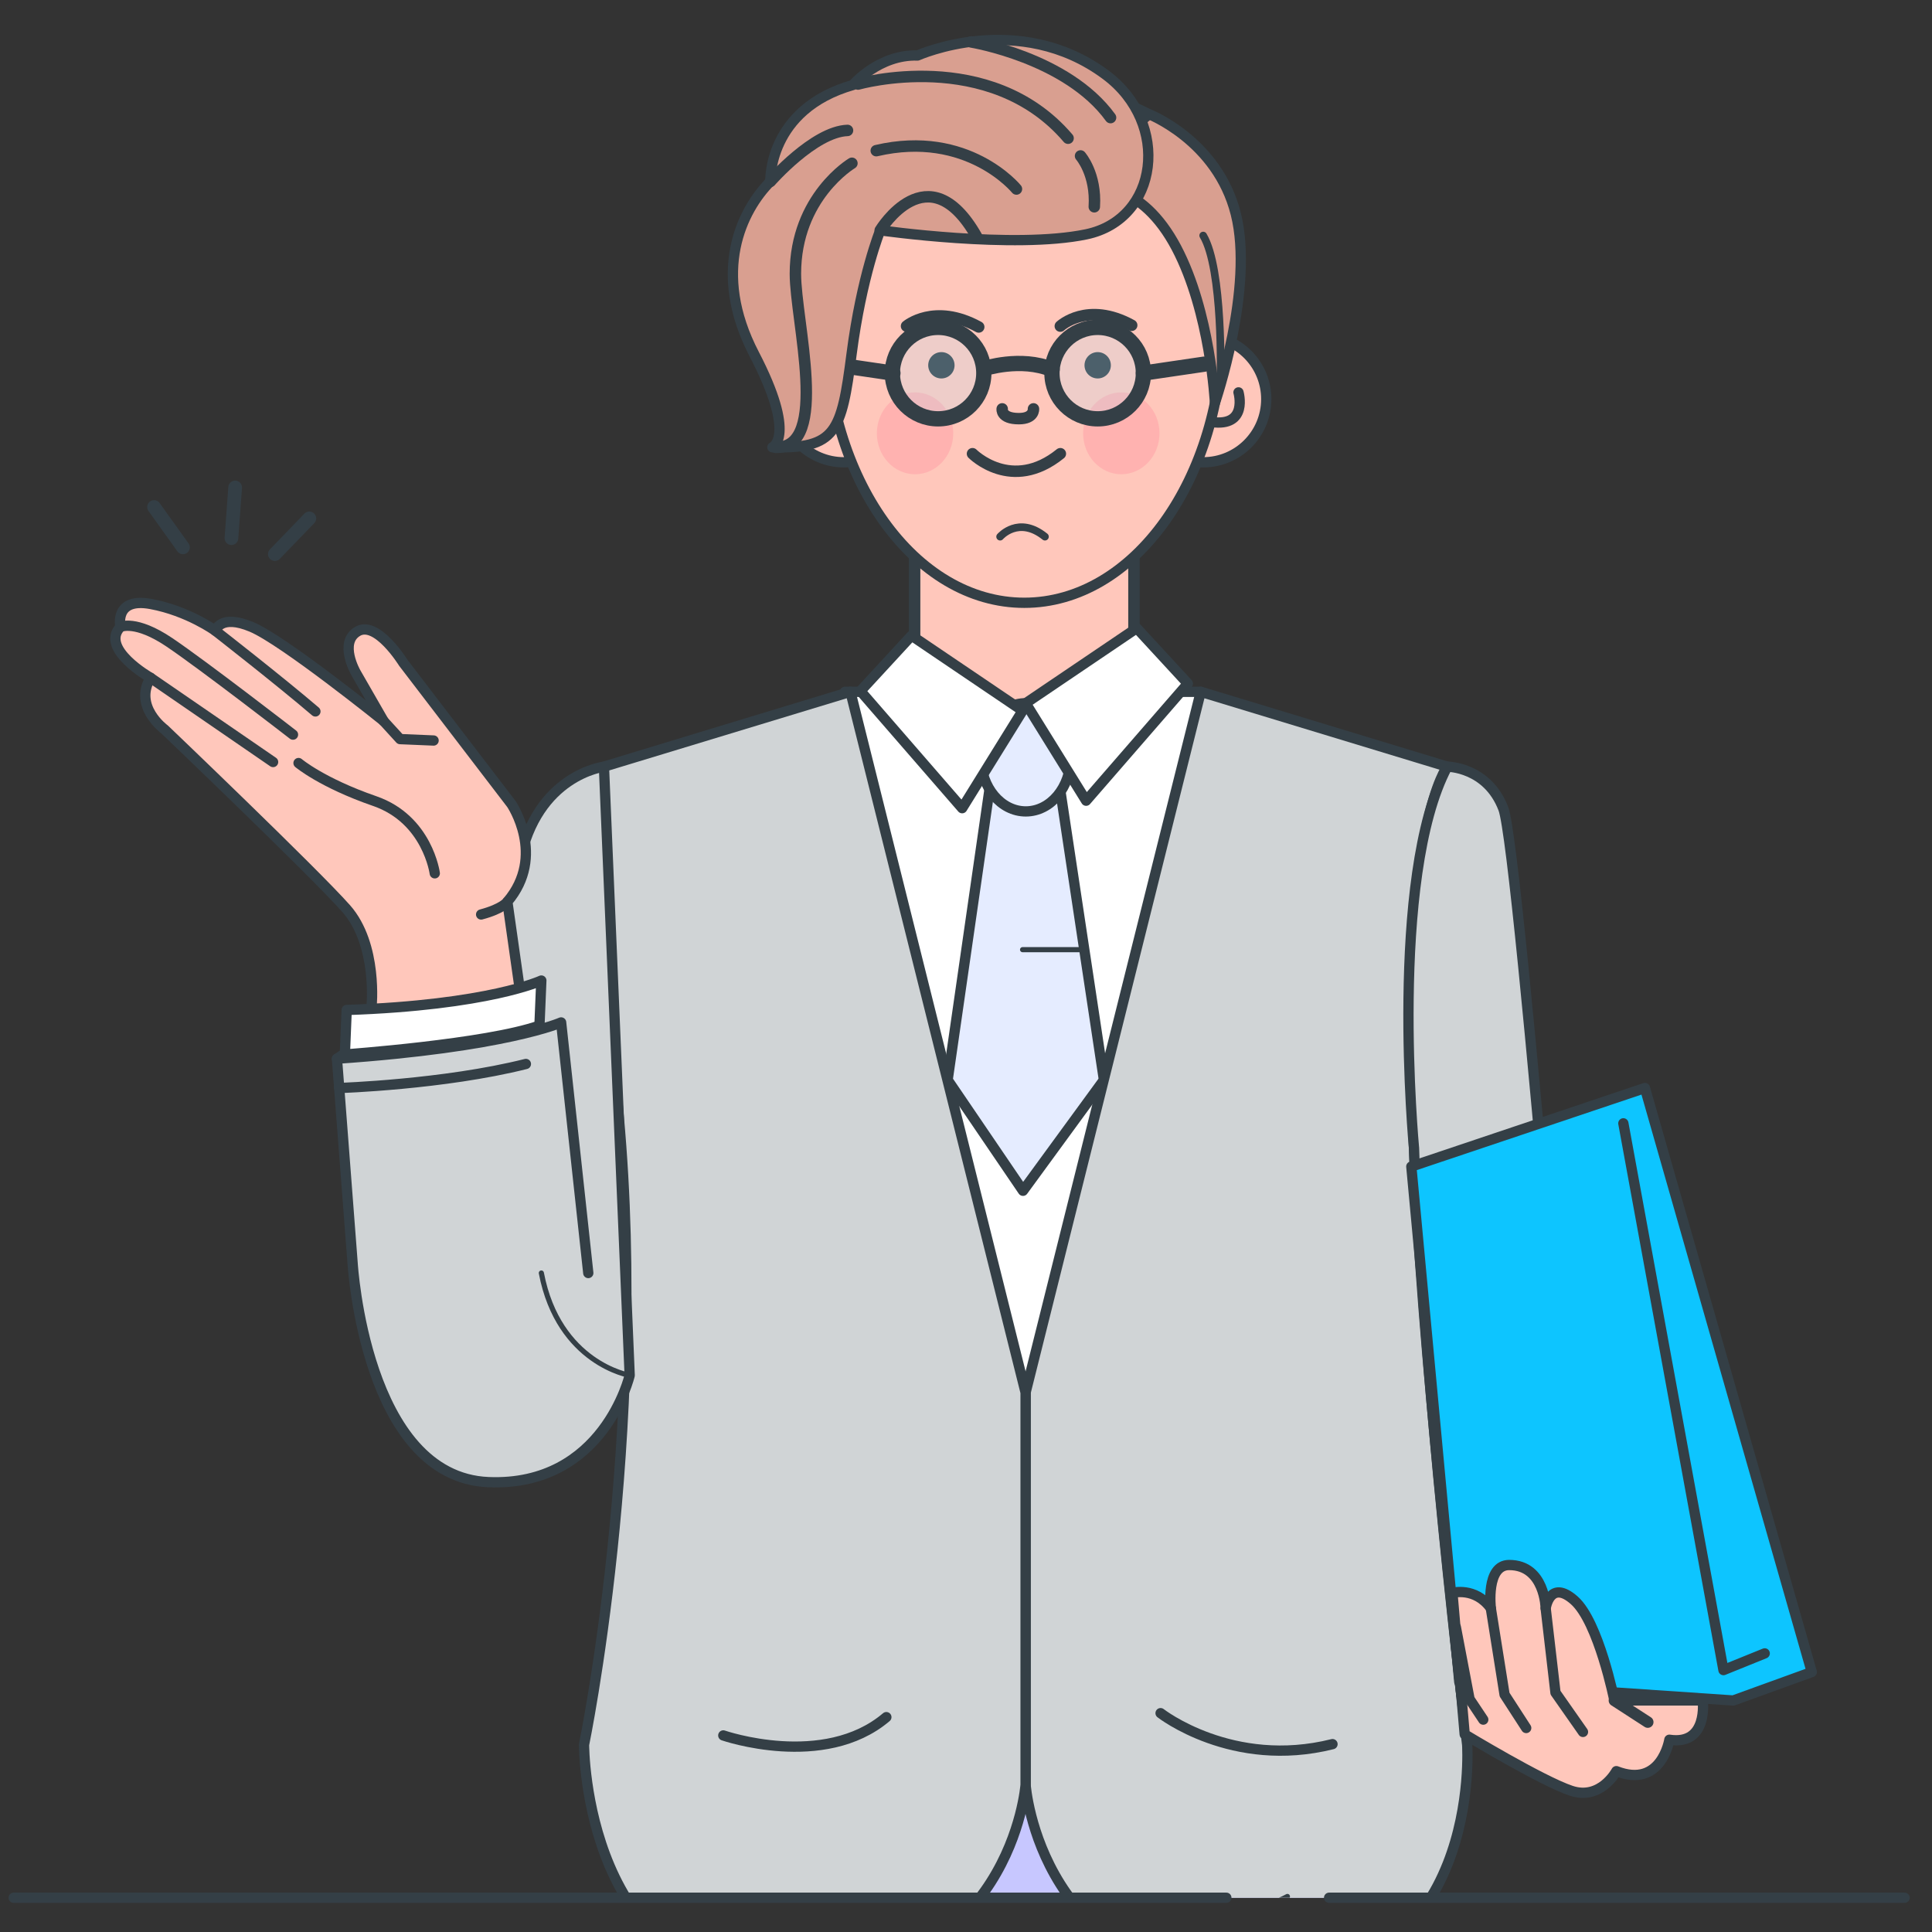 <svg xmlns="http://www.w3.org/2000/svg" width="282" height="282" viewBox="0 0 282 282" fill="none"><rect x="0" y="0" width="282" height="282" fill="#333333" stroke="none"/><g clip-path="url(#clip0_23_46451)"><path d="M94.004 258.361L97.321 500.165H135.348L149.726 299.31L164.098 500.165H202.125L205.448 258.361" fill="#C7C7FF"></path><path d="M94.004 258.361L97.321 500.165H135.348L149.726 299.31L164.098 500.165H202.125L205.448 258.361" stroke="#343F46" stroke-width="1.5" stroke-linecap="round" stroke-linejoin="round"></path><path d="M123.334 100.979H175.265L178.326 134.027L160.212 203.04H141.046L120.195 135.911L123.334 100.979Z" fill="white" stroke="#343F46" stroke-width="1.5" stroke-linecap="round" stroke-linejoin="round"></path><path d="M165.517 76.197H133.5V108.214H165.517V76.197Z" fill="#FFC7BB" stroke="#343F46" stroke-width="1.672" stroke-linecap="round" stroke-linejoin="round"></path><path d="M121.876 54.003C121.876 52.331 121.988 50.692 122.188 49.092C117.572 49.588 113.977 53.502 113.977 58.257C113.977 63.347 118.096 67.478 123.186 67.478C123.566 67.478 123.939 67.45 124.307 67.406C122.757 63.38 121.876 58.831 121.876 54.003Z" fill="#FFC7BB" stroke="#343F46" stroke-width="1.5" stroke-linecap="round" stroke-linejoin="round"></path><path d="M118.028 57.272C118.028 57.272 116.567 62.361 121.969 61.598" stroke="#343F46" stroke-width="1.115" stroke-linecap="round" stroke-linejoin="round"></path><path d="M176.927 54.003C176.927 52.331 176.815 50.692 176.615 49.092C181.231 49.588 184.827 53.502 184.827 58.257C184.827 63.347 180.707 67.478 175.617 67.478C175.238 67.478 174.864 67.45 174.496 67.406C176.046 63.38 176.927 58.831 176.927 54.003Z" fill="#FFC7BB" stroke="#343F46" stroke-width="1.5" stroke-linecap="round" stroke-linejoin="round"></path><path d="M180.774 57.272C180.774 57.272 182.234 62.361 176.832 61.598" stroke="#343F46" stroke-width="1.5" stroke-linecap="round" stroke-linejoin="round"></path><path d="M128.292 19.896C123.48 27.127 120.531 36.816 120.531 47.476C120.531 69.848 133.504 87.984 149.51 87.984C165.516 87.984 178.489 69.848 178.489 47.476C178.489 36.816 175.54 27.127 170.728 19.896H128.297H128.292Z" fill="#FFC7BB" stroke="#343F46" stroke-width="1.5" stroke-linecap="round" stroke-linejoin="round"></path><path d="M145.784 9.136C155.546 9.142 154.766 10.513 167.527 16.584C167.527 16.584 177.651 20.431 180.377 31.213C183.103 41.995 177.333 58.809 177.333 58.809C177.333 58.809 176.675 45.563 171.702 36.147C166.73 26.731 159.488 25.867 155.357 29.028C152.764 31.012 138.682 39.313 129.89 30.276C129.89 30.276 120.028 37.602 121.422 57.427C121.422 57.427 116.025 51.907 116.114 40.417C116.204 28.927 122.637 23.497 122.637 23.497L145.784 9.125V9.136Z" fill="#D99F90" stroke="#343F46" stroke-width="1.5" stroke-linecap="round" stroke-linejoin="round"></path><path d="M167.959 16.73C167.959 16.73 163.348 20.042 160.148 27.401" stroke="#343F46" stroke-width="1.115" stroke-linecap="round" stroke-linejoin="round"></path><path d="M178.152 55.058C178.152 55.058 178.542 39.287 175.621 34.381" stroke="#343F46" stroke-width="1.115" stroke-linecap="round" stroke-linejoin="round"></path><path d="M141.949 66.225C141.949 66.225 147.658 71.989 154.772 66.225" stroke="#343F46" stroke-width="1.672" stroke-linecap="round" stroke-linejoin="round"></path><path d="M132.32 47.598C132.32 47.598 136.373 44.169 142.857 47.726" stroke="#343F46" stroke-width="1.672" stroke-linecap="round" stroke-linejoin="round"></path><path d="M154.766 47.599C154.766 47.599 158.702 43.913 165.185 47.476" stroke="#343F46" stroke-width="1.672" stroke-linecap="round" stroke-linejoin="round"></path><path opacity="0.15" d="M133.563 69.224C136.642 69.224 139.138 66.549 139.138 63.248C139.138 59.947 136.642 57.272 133.563 57.272C130.484 57.272 127.988 59.947 127.988 63.248C127.988 66.549 130.484 69.224 133.563 69.224Z" fill="#FF3F73"></path><path opacity="0.15" d="M163.669 69.224C166.748 69.224 169.244 66.549 169.244 63.248C169.244 59.947 166.748 57.272 163.669 57.272C160.59 57.272 158.094 59.947 158.094 63.248C158.094 66.549 160.59 69.224 163.669 69.224Z" fill="#FF3F73"></path><path d="M137.408 55.241C138.47 55.241 139.331 54.38 139.331 53.318C139.331 52.256 138.47 51.395 137.408 51.395C136.345 51.395 135.484 52.256 135.484 53.318C135.484 54.38 136.345 55.241 137.408 55.241Z" fill="#343F46"></path><path d="M160.22 55.241C161.282 55.241 162.144 54.38 162.144 53.318C162.144 52.256 161.282 51.395 160.22 51.395C159.158 51.395 158.297 52.256 158.297 53.318C158.297 54.38 159.158 55.241 160.22 55.241Z" fill="#343F46"></path><path d="M146.283 59.68C146.283 59.68 146.048 61.107 148.719 61.107C150.993 61.107 150.848 59.68 150.848 59.68" stroke="#343F46" stroke-width="1.672" stroke-linecap="round" stroke-linejoin="round"></path><path opacity="0.2" d="M160.673 61.134C164.359 61.134 167.346 58.146 167.346 54.46C167.346 50.775 164.359 47.787 160.673 47.787C156.988 47.787 154 50.775 154 54.46C154 58.146 156.988 61.134 160.673 61.134Z" fill="#ACE7FE"></path><path opacity="0.2" d="M136.927 61.134C140.613 61.134 143.6 58.146 143.6 54.46C143.6 50.775 140.613 47.787 136.927 47.787C133.242 47.787 130.254 50.775 130.254 54.46C130.254 58.146 133.242 61.134 136.927 61.134Z" fill="#ACE7FE"></path><path d="M136.927 61.134C140.613 61.134 143.6 58.146 143.6 54.46C143.6 50.775 140.613 47.787 136.927 47.787C133.242 47.787 130.254 50.775 130.254 54.46C130.254 58.146 133.242 61.134 136.927 61.134Z" stroke="#343F46" stroke-width="2.23" stroke-linecap="round" stroke-linejoin="round"></path><path d="M160.22 61.134C163.906 61.134 166.893 58.146 166.893 54.46C166.893 50.775 163.906 47.787 160.22 47.787C156.535 47.787 153.547 50.775 153.547 54.46C153.547 58.146 156.535 61.134 160.22 61.134Z" stroke="#343F46" stroke-width="2.23" stroke-linecap="round" stroke-linejoin="round"></path><path d="M175.755 53.156L166.891 54.461" stroke="#343F46" stroke-width="2.23" stroke-linecap="round" stroke-linejoin="round"></path><path d="M121.469 53.156L130.333 54.461" stroke="#343F46" stroke-width="2.23" stroke-linecap="round" stroke-linejoin="round"></path><path d="M209.13 242.547C209.13 242.547 201.5 240 210 249.64C217.565 256.732 227.519 260.627 231.296 259.649C235.073 258.671 231.114 251.193 231.114 251.193L209.13 242.547Z" fill="#FFC7BB" stroke="#343F46" stroke-width="1.5" stroke-linecap="round" stroke-linejoin="round"></path><path d="M212 244.5L214.5 245L216.5 253.5L214 252.5L211.5 250L212 244.5Z" fill="#FFC7BB"></path><path d="M143.629 53.808C143.629 53.808 148.964 52.03 153.569 53.937" stroke="#343F46" stroke-width="2.23" stroke-linecap="round" stroke-linejoin="round"></path><path d="M145.98 78.334C145.98 78.334 148.656 75.218 152.525 78.334" stroke="#343F46" stroke-width="1.115" stroke-linecap="round" stroke-linejoin="round"></path><path d="M128.482 33.616C128.482 33.616 125.762 40.306 124.295 51.701C122.829 63.102 121.998 65.505 112.738 65.288C112.738 65.288 116.368 63.782 110.09 51.701C103.813 39.62 108.295 30.689 112.448 26.486C112.448 26.486 112.03 15.982 124.496 12.403C124.496 12.403 128.259 7.927 133.934 8.1C133.934 8.1 148.697 1.454 161.413 10.926C170.919 18.006 169.129 31.994 158.559 34.202C147.989 36.409 128.482 33.616 128.482 33.616Z" fill="#D99F90" stroke="#343F46" stroke-width="1.5" stroke-linecap="round" stroke-linejoin="round"></path><path d="M128.48 33.616C128.48 33.616 135.466 22.037 142.541 34.502" stroke="#343F46" stroke-width="1.672" stroke-linecap="round" stroke-linejoin="round"></path><path d="M124.349 23.832C124.349 23.832 116.098 28.727 116.098 39.966C116.098 46.851 121.16 65.516 113.238 65.293" stroke="#343F46" stroke-width="1.672" stroke-linecap="round" stroke-linejoin="round"></path><path d="M148.363 27.589C148.363 27.589 141.271 18.864 127.902 21.991" stroke="#343F46" stroke-width="1.672" stroke-linecap="round" stroke-linejoin="round"></path><path d="M112.449 26.485C112.449 26.485 118.816 19.204 123.705 19.037" stroke="#343F46" stroke-width="1.672" stroke-linecap="round" stroke-linejoin="round"></path><path d="M125.242 12.269C125.242 12.269 144.47 6.772 155.899 20.174" stroke="#343F46" stroke-width="1.672" stroke-linecap="round" stroke-linejoin="round"></path><path d="M141.762 6.121C141.762 6.121 155.749 8.396 162.099 17.165" stroke="#343F46" stroke-width="1.672" stroke-linecap="round" stroke-linejoin="round"></path><path d="M157.719 22.762C157.719 22.762 160.044 25.393 159.726 30.182" stroke="#343F46" stroke-width="1.672" stroke-linecap="round" stroke-linejoin="round"></path><path d="M161.133 157.636L149.32 173.809L138.32 157.636L145.105 110.539H154.036L161.133 157.636Z" fill="#E5ECFF" stroke="#343F46" stroke-width="1.5" stroke-linecap="round" stroke-linejoin="round"></path><path d="M149.726 118.435C153.35 118.435 156.288 114.9 156.288 110.541C156.288 106.181 153.35 102.646 149.726 102.646C146.102 102.646 143.164 106.181 143.164 110.541C143.164 114.9 146.102 118.435 149.726 118.435Z" fill="#E5ECFF" stroke="#343F46" stroke-width="1.5" stroke-linecap="round" stroke-linejoin="round"></path><path d="M149.26 103.738L140.44 117.965L125.594 100.867L133.053 92.777L149.26 103.738Z" fill="white" stroke="#343F46" stroke-width="1.5" stroke-linecap="round" stroke-linejoin="round"></path><path d="M149.715 102.646L158.534 116.873L173.381 99.775L165.921 91.686L149.715 102.646Z" fill="white" stroke="#343F46" stroke-width="1.5" stroke-linecap="round" stroke-linejoin="round"></path><path d="M175.266 100.978L149.699 203.257V260.506C149.699 260.506 151.734 289.513 184.125 289.513C216.515 289.513 214.152 254.669 214.152 254.669C214.152 254.669 207.489 201.027 206.101 160.547C204.713 120.067 211.247 111.905 211.247 111.905L175.266 100.973V100.978Z" fill="#D0D4D6" stroke="#343F46" stroke-width="1.5" stroke-linecap="round" stroke-linejoin="round"></path><path d="M124.132 100.978L149.698 203.257V260.506C149.698 260.506 147.652 288.732 115.273 289.513C85.207 290.237 85.246 254.669 85.246 254.669C85.246 254.669 94.573 209.579 90.308 162.894C86.606 122.386 88.151 111.905 88.151 111.905L124.132 100.973V100.978Z" fill="#D0D4D6" stroke="#343F46" stroke-width="1.5" stroke-linecap="round" stroke-linejoin="round"></path><path d="M158.267 138.615H149.258" stroke="#343F46" stroke-width="0.75" stroke-linecap="round" stroke-linejoin="round"></path><path d="M51.469 184.387C51.469 184.387 53.303 215.59 71.294 216.337C88.119 217.034 91.91 200.749 91.91 200.749L88.153 111.912C88.153 111.912 78.33 113.072 75.832 125.889C73.334 138.705 49.184 154.538 49.184 154.538L51.469 184.392V184.387Z" fill="#D0D4D6" stroke="#343F46" stroke-width="1.5" stroke-linecap="round" stroke-linejoin="round"></path><path d="M54.226 147.056C54.226 147.056 55.196 137.896 50.519 132.611C45.847 127.326 24.004 106.453 24.004 106.453C24.004 106.453 19.444 103.13 21.969 98.927C21.969 98.927 14.51 94.701 17.582 91.501C17.582 91.501 16.59 87.153 22.025 88.162C27.461 89.171 31.452 92.075 31.452 92.075C31.452 92.075 32.082 89.555 36.732 91.512C41.381 93.469 55.988 105.232 55.988 105.232L51.952 98.213C51.952 98.213 49.393 93.798 52.202 92.153C55.012 90.509 58.864 96.736 58.864 96.736L74.647 117.358C74.647 117.358 79.771 124.912 74.056 131.624L75.874 144.424L65.499 150.5L54.232 147.05L54.226 147.056Z" fill="#FFC7BB" stroke="#343F46" stroke-width="1.5" stroke-linecap="round" stroke-linejoin="round"></path><path d="M63.46 127.472C63.46 127.472 62.418 119.6 54.696 116.93C46.975 114.259 43.574 111.377 43.574 111.377" stroke="#343F46" stroke-width="1.5" stroke-linecap="round" stroke-linejoin="round"></path><path d="M21.965 98.928L39.861 111.226" stroke="#343F46" stroke-width="1.5" stroke-linecap="round" stroke-linejoin="round"></path><path d="M17.578 91.501C17.578 91.501 19.775 90.42 24.725 93.754C29.676 97.093 42.766 107.228 42.766 107.228" stroke="#343F46" stroke-width="1.5" stroke-linecap="round" stroke-linejoin="round"></path><path d="M31.453 92.08C31.453 92.08 40.747 99.316 46.037 103.843" stroke="#343F46" stroke-width="1.5" stroke-linecap="round" stroke-linejoin="round"></path><path d="M63.288 108.087L58.398 107.881L55.984 105.238" stroke="#343F46" stroke-width="1.5" stroke-linecap="round" stroke-linejoin="round"></path><path d="M85.867 185.814L81.903 149.236C81.903 149.236 73.925 152.821 49.184 154.533" fill="#D0D4D6"></path><path d="M85.867 185.814L81.903 149.236C81.903 149.236 73.925 152.821 49.184 154.533" stroke="#343F46" stroke-width="1.5" stroke-linecap="round" stroke-linejoin="round"></path><path d="M50.603 147.425L50.336 153.914C50.336 153.914 71.036 152.431 78.74 149.694L79.014 143.121C79.014 143.121 71.387 146.717 50.603 147.419V147.425Z" fill="white" stroke="#343F46" stroke-width="1.5" stroke-linecap="round" stroke-linejoin="round"></path><path d="M74.051 131.635C74.051 131.635 73.393 132.633 70.227 133.48L74.051 131.635Z" fill="white"></path><path d="M74.051 131.635C74.051 131.635 73.393 132.633 70.227 133.48" stroke="#343F46" stroke-width="1.5" stroke-linecap="round" stroke-linejoin="round"></path><path d="M206.386 167.522C206.386 167.522 202.662 128.04 211.247 111.906C211.247 111.906 217.095 111.906 219.437 118.05C221.778 124.193 231.718 248.777 231.718 248.777L213.293 247.4C213.293 247.4 207.099 192.933 206.391 167.522H206.386Z" fill="#D0D4D6" stroke="#343F46" stroke-width="1.5" stroke-linecap="round" stroke-linejoin="round"></path><path d="M240.097 158.809L206 170.271L213 245.5L252.991 248.209L264.454 244.056L240.097 158.809Z" fill="#0DC5FF" stroke="#343F46" stroke-width="1.5" stroke-linecap="round" stroke-linejoin="round"></path><path d="M236.949 163.965L251.561 243.771L257.582 241.334" stroke="#343F46" stroke-width="1.5" stroke-linecap="round" stroke-linejoin="round"></path><path d="M248.536 248.208C248.536 248.208 249.394 254.798 243.663 253.939C243.663 253.939 242.515 261.103 235.925 258.522C235.925 258.522 233.634 262.82 229.335 261.387C225.037 259.955 213.791 253.149 213.791 253.149L212 232.5C212 232.5 215.314 231.583 217.606 234.739C217.606 234.739 216.848 228.434 220.282 228.434C225.511 228.434 225.611 234.739 225.611 234.739C225.611 234.739 226.23 230.441 229.787 233.59C233.344 236.74 235.641 248.202 235.641 248.202H248.536V248.208Z" fill="#FFC7BB" stroke="#343F46" stroke-width="1.5" stroke-linecap="round" stroke-linejoin="round"></path><path d="M225.609 234.744L227.042 247.065L231.056 252.796" stroke="#343F46" stroke-width="1.5" stroke-linecap="round" stroke-linejoin="round"></path><path d="M217.605 234.744L219.612 247.349L222.768 252.222" stroke="#343F46" stroke-width="1.5" stroke-linecap="round" stroke-linejoin="round"></path><path d="M212.5 237.5L214.5 248L216.5 251" stroke="#343F46" stroke-width="1.5" stroke-linecap="round" stroke-linejoin="round"></path><path d="M235.641 248.209L240.513 251.364" stroke="#343F46" stroke-width="1.672" stroke-linecap="round" stroke-linejoin="round"></path><path d="M105.574 253.309C105.574 253.309 120.242 258.393 129.374 250.639" stroke="#343F46" stroke-width="1.5" stroke-linecap="round" stroke-linejoin="round"></path><path d="M169.402 250.059C169.402 250.059 179.855 258.254 194.495 254.58" stroke="#343F46" stroke-width="1.5" stroke-linecap="round" stroke-linejoin="round"></path><path d="M175.984 277.214C175.984 277.214 181.108 280.447 187.915 276.812" stroke="#343F46" stroke-width="0.75" stroke-linecap="round" stroke-linejoin="round"></path><path d="M49.516 158.807C49.516 158.807 64.758 158.317 76.76 155.301" stroke="#343F46" stroke-width="1.5" stroke-linecap="round" stroke-linejoin="round"></path><path d="M79.016 185.812C81.547 199.031 91.91 200.748 91.91 200.748" stroke="#343F46" stroke-width="0.75" stroke-linecap="round" stroke-linejoin="round"></path><path d="M26.707 79.896L22.487 74.005" stroke="#343F46" stroke-width="2" stroke-linecap="round"></path><path d="M40.121 80.878L45.154 75.665" stroke="#343F46" stroke-width="2" stroke-linecap="round"></path><path d="M33.782 78.553L34.324 71.15" stroke="#343F46" stroke-width="2" stroke-linecap="round"></path></g><path d="M2 277H179" stroke="#343F46" stroke-width="1.5" stroke-linecap="round"></path><path d="M194 277H278" stroke="#343F46" stroke-width="1.5" stroke-linecap="round"></path><defs><clipPath id="clip0_23_46451"><rect width="250" height="272" fill="white" transform="translate(16 5)"></rect></clipPath></defs></svg>